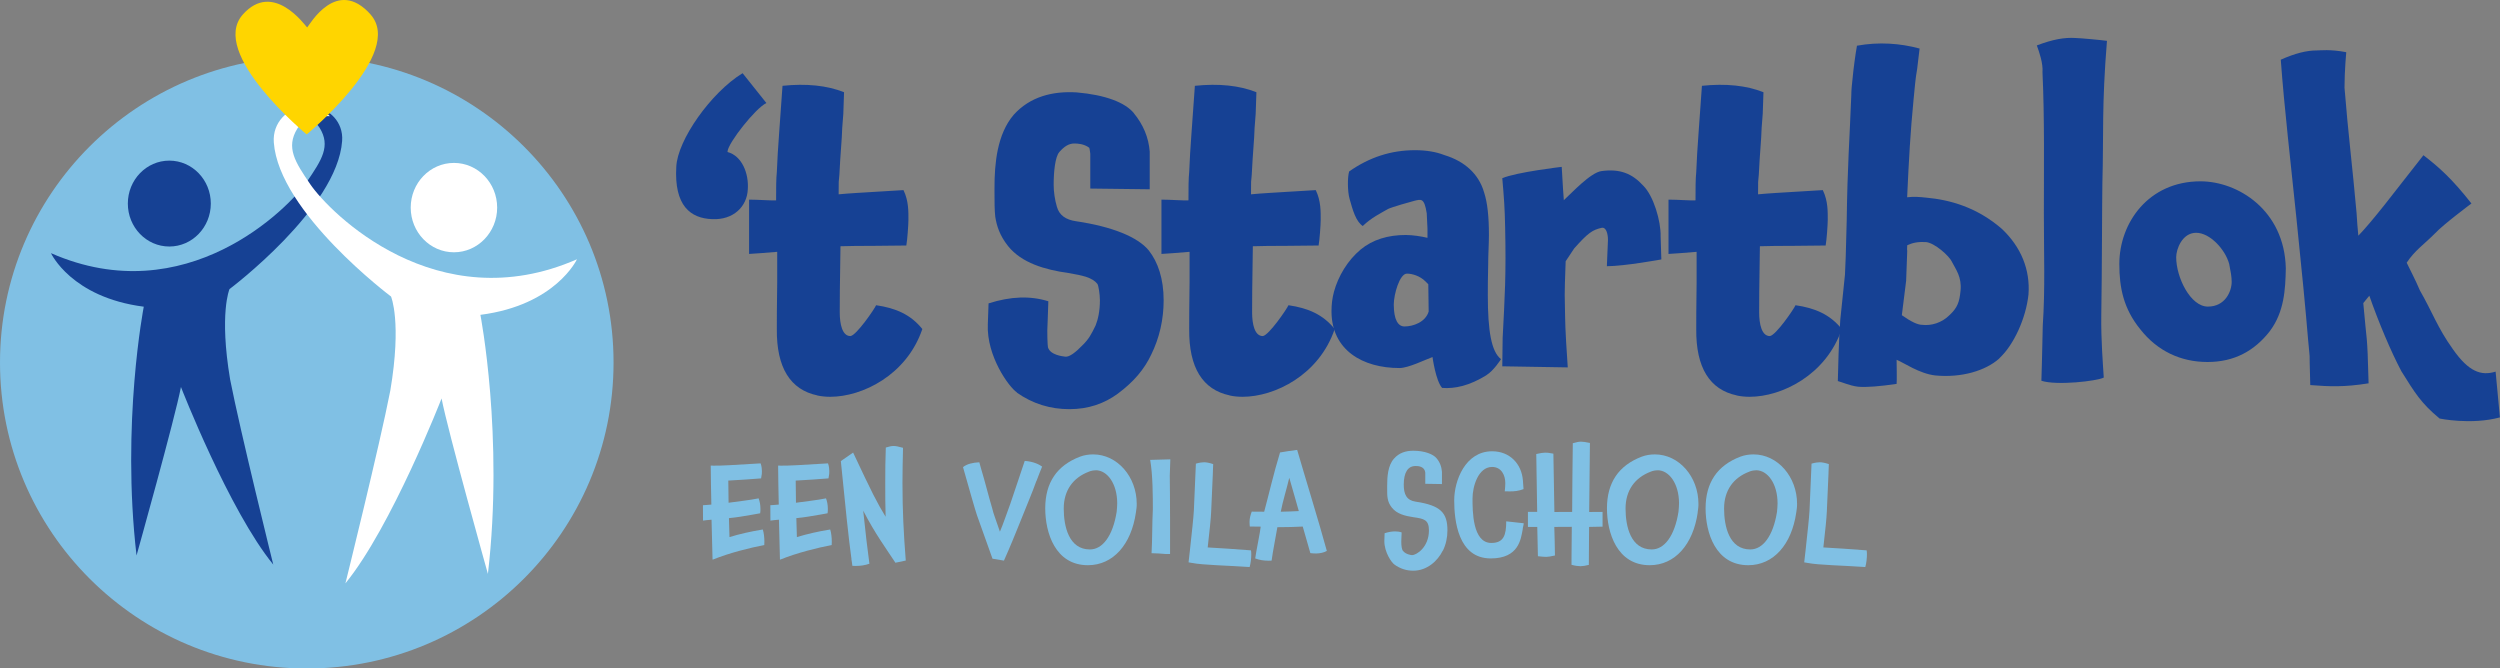 <?xml version="1.0" encoding="UTF-8"?><svg id="Layer_1" xmlns="http://www.w3.org/2000/svg" width="273" height="73" viewBox="0 0 273 73"><rect x="0" y="0" width="273" height="73" fill="#808080" stroke="none"/><defs><style>.cls-1{fill:#fff;}.cls-2{fill:#80c0e4;}.cls-3{fill:#ffd500;}.cls-4{fill:#164194;}</style></defs><path class="cls-2" d="M33.5,73c18.5,0,33.5-14.96,33.5-33.41S52,6.19,33.5,6.19,0,21.14,0,39.59s15,33.41,33.5,33.41Z"/><path class="cls-4" d="M81.09,7.99l2.6,3.26c-1.21.58-4.16,4.34-4.24,5.27v.08c1.59.43,2.33,2.36,2.21,4.07-.08,1.9-1.59,3.37-3.89,3.26-2.37-.08-4.16-1.47-3.92-5.7.12-2.94,3.81-8.14,7.23-10.23h0Z"/><path class="cls-4" d="M91.78,26.86c0,1.4-.08,3.91-.08,7.24,0,1.28.27,2.6,1.17,2.6.66-.08,2.64-2.98,2.8-3.37,2.14.31,3.77,1.01,5.05,2.6-1.71,5.04-6.57,7.4-10.06,7.4-.43,0-.97-.04-1.44-.15h.04c-2.95-.62-4.47-3.02-4.43-7.24,0-.74,0-2.44.04-5.07v-3.37c-1.25.12-2.53.19-3.07.23v-5.93c1.01,0,2.52.12,2.95.08,0-1.24,0-2.36.08-3.1.08-2.4.39-5.89.62-9.41,2.6-.27,4.86-.04,6.72.7l-.08,2.36-.12,1.55c-.04,1.43-.19,2.6-.31,5.11-.08.89-.08.46-.08,2.13,1.21-.12,2.72-.19,3.93-.27l3.15-.19c.58,1.2.54,2.4.54,3.26,0,.5-.12,2.21-.23,2.79l-3.85.04c-.78,0-2.41,0-3.34.04h0Z"/><path class="cls-4" d="M125.7,38.71l.04-.04c-.78,1.67-1.94,3.02-3.65,4.3-1.52,1.12-3.26,1.71-5.32,1.71s-4-.58-5.75-1.82h.04c-.89-.58-3.34-3.99-3.19-7.44,0-.43.08-1.86.08-2.29,2.41-.77,4.55-.85,6.53-.23l-.08,2.29c-.08,1.12,0,2.6.04,2.75.27.85,1.63.97,1.9,1.01.43.04,1.09-.43,1.94-1.32.62-.62.89-1.12,1.36-2.09.27-.66.47-1.59.47-2.75,0-.66-.16-1.63-.27-1.78-.54-.7-1.59-.93-3.19-1.2-2.52-.35-5.09-1.09-6.57-2.94-.89-1.12-1.24-2.17-1.4-3.22-.08-.74-.08-1.63-.08-2.56v-.62c0-2.56.27-5.81,2.1-7.94,1.79-1.98,4.24-2.6,6.88-2.44,3.11.27,5.29,1.09,6.26,2.29l-.04-.04c1.05,1.28,1.63,2.67,1.75,4.22v4.11l-6.49-.08v-3.8c-.04-.31-.08-.62-.12-.66-.58-.43-1.28-.46-1.63-.46-.58,0-1.09.31-1.63.93-.47.54-.62,2.21-.62,3.57,0,.74.12,1.63.35,2.4.27.97,1.01,1.43,2.1,1.59,3.92.58,6.72,1.71,7.93,3.18,1.01,1.28,1.63,3.1,1.63,5.46,0,2.09-.46,4.11-1.36,5.93h0Z"/><path class="cls-4" d="M136.81,26.86c0,1.4-.08,3.91-.08,7.24,0,1.28.27,2.6,1.17,2.6.66-.08,2.64-2.98,2.8-3.37,2.14.31,3.77,1.01,5.05,2.6-1.71,5.04-6.57,7.4-10.06,7.4-.43,0-.97-.04-1.44-.15h.04c-2.95-.62-4.47-3.02-4.43-7.24,0-.74,0-2.44.04-5.07v-3.37c-1.24.12-2.53.19-3.07.23v-5.93c1.01,0,2.52.12,2.95.08,0-1.24,0-2.36.08-3.1.08-2.4.39-5.89.62-9.41,2.6-.27,4.86-.04,6.72.7l-.08,2.36-.12,1.55c-.04,1.43-.19,2.6-.31,5.11-.08.89-.08.46-.08,2.13,1.21-.12,2.72-.19,3.92-.27l3.15-.19c.58,1.2.54,2.4.54,3.26,0,.5-.12,2.21-.23,2.79l-3.85.04c-.78,0-2.41,0-3.34.04h0Z"/><path class="cls-4" d="M162.34,40.96c-1.87,1.16-3.46,1.51-4.86,1.4-.7-.77-1.05-3.37-1.05-3.37-.85.31-2.64,1.2-3.61,1.2-4,0-7.42-1.94-7.42-6.2,0-.74.08-1.43.27-2.13.47-1.71,1.48-3.41,2.91-4.61,1.32-1.09,2.99-1.59,4.93-1.59.74,0,1.71.15,2.37.31v-1.01l-.08-1.67c-.27-1.67-.58-1.55-1.36-1.36-.35.08-2.49.7-2.87.89-.78.46-1.79.93-2.76,1.86-.74-.5-1.09-1.71-1.44-2.98-.23-.81-.23-2.4-.04-2.98,2.21-1.55,4.58-2.32,7.19-2.32,1.25,0,2.33.19,3.22.54,2.18.66,3.73,2.05,4.31,4.03.39,1.16.54,2.75.54,4.69,0,.93-.08,2.13-.08,3.22-.04,1.71-.04,2.48-.04,3.37,0,3.91.39,6.16,1.44,6.97,0,0-.81,1.28-1.59,1.74h0ZM153.64,29.88c-.81,0-1.44,2.29-1.44,3.37,0,1.67.47,2.4,1.17,2.4.93,0,2.29-.46,2.64-1.63l-.04-2.98-.31-.31c-.62-.62-1.48-.85-2.02-.85h0Z"/><path class="cls-4" d="M181.42,28.33s-4.04.74-5.95.74l.12-2.87c0-.66-.19-1.43-.7-1.32-.97.23-1.44.5-2.99,2.25l-.93,1.4c-.04,1.51-.15,3.22-.08,4.96.04,1.82,0,2.09.31,6.63l-7.15-.12.04-3.1c.23-4.49.39-6.82.27-12.13-.04-2.09-.12-3.1-.31-5.31,1.52-.66,6.49-1.24,6.49-1.24.08,1.67.23,3.64.23,3.64.85-.77,2.91-3.02,4.12-3.18,2.02-.27,3.34.27,4.55,1.59,1.13,1.12,1.94,3.88,1.9,5.54l.08,2.52h0Z"/><path class="cls-4" d="M192.18,26.86c0,1.4-.08,3.91-.08,7.24,0,1.28.27,2.6,1.17,2.6.66-.08,2.64-2.98,2.8-3.37,2.14.31,3.77,1.01,5.05,2.6-1.71,5.04-6.57,7.4-10.06,7.4-.43,0-.97-.04-1.44-.15h.04c-2.95-.62-4.47-3.02-4.43-7.24,0-.74,0-2.44.04-5.07v-3.37c-1.24.12-2.52.19-3.07.23v-5.93c1.01,0,2.53.12,2.95.08,0-1.24,0-2.36.08-3.1.08-2.4.39-5.89.62-9.41,2.6-.27,4.86-.04,6.72.7l-.08,2.36-.12,1.55c-.04,1.43-.19,2.6-.31,5.11-.08.89-.08.46-.08,2.13,1.21-.12,2.72-.19,3.92-.27l3.15-.19c.58,1.2.54,2.4.54,3.26,0,.5-.12,2.21-.23,2.79l-3.85.04c-.78,0-2.41,0-3.34.04h0Z"/><path class="cls-4" d="M218.33,39.14c-1.52,1.36-4.16,2.13-6.99,1.86-1.75-.19-3.5-1.43-4.23-1.71,0,.39.04,2.29,0,2.63-1.83.27-3.26.39-4.2.31-.54-.08-.62-.08-2.22-.62.04-1.4.08-4.03.27-6.7l.51-4.92c.04-.74.12-2.6.19-5.89.08-6.01.31-8.76.5-13.68,0-.54.08-1.36.15-1.94.08-.89.31-2.63.47-3.49,2.37-.43,4.7-.27,6.84.31l-.27,2.25c-.19,1.01-.27,2.13-.39,3.33-.35,3.6-.51,6.51-.7,10.66.7-.08,1.36-.04,2.06.04,2.6.23,5.56,1.05,8.28,3.41,2.1,1.98,3.11,4.46,2.91,7.17-.27,2.56-1.59,5.5-3.19,6.97h0ZM213.16,28.6c-.31-.66-1.9-2.09-2.87-2.17-.85-.04-1.44.08-2.02.35,0,.27-.04.39,0,.62l-.12,3.26-.47,3.76c1.05.74,1.75,1.05,2.21,1.05.97.12,2.14-.19,3.03-1.09.81-.77,1.05-1.36,1.17-2.63.15-1.51-.51-2.32-.93-3.14h0Z"/><path class="cls-4" d="M222.92,41.58s.12-3.99.15-6.01c.27-4.11.12-7.6.12-12.25,0-5.11.08-10.42-.15-15.42.08-.97-.35-2.21-.62-2.94,1.75-.66,2.99-.89,4.24-.81.39,0,2.91.23,3.42.31-.58,7.17-.35,10.15-.5,15.54-.04,2.21-.04,9.77-.12,14.41-.04,2.71.19,5.46.27,6.82-.74.39-5.17.89-6.8.35h0Z"/><path class="cls-4" d="M247.9,36.12c-1.71,2.21-3.92,3.41-6.84,3.41s-5.48-1.2-7.34-3.57c-1.83-2.25-2.29-4.53-2.29-7.13,0-4.49,3.18-9.03,8.86-9.03,4.08,0,9.17,3.14,9.32,9.49-.04,2.36-.19,4.77-1.71,6.82ZM239.82,25.42c-1.52,0-2.18,1.78-2.18,2.67,0,2.21,1.56,5.39,3.46,5.39s2.6-1.67,2.6-2.71c0-.54-.12-1.2-.27-1.94-.43-1.59-2.1-3.41-3.61-3.41Z"/><path class="cls-4" d="M266.39,45.69c-2.02-1.67-2.68-2.79-4.16-5.15-1.13-2.13-2.49-5.35-3.5-8.25l-.66.81c.39,4.57.43,2.94.58,8.76-2.72.43-4.27.35-6.37.19-.15-4.96.04-1.86-.23-4.88-.27-3.29-.7-7.71-1.28-13.33-.62-6.08-1.32-11.97-1.71-17.32,1.56-.7,2.84-1.01,3.89-1.01.43,0,1.48-.15,3.26.19,0,0-.19,2.05-.19,3.88.39,4.92.89,8.83,1.32,13.72.04.85.12,1.67.19,2.44.74-.77,1.59-1.78,2.8-3.29l4.31-5.5c1.75,1.36,3.11,2.56,5.24,5.27,0,0-3.11,2.32-3.96,3.25-1.28,1.28-2.21,1.86-3.11,3.22.39.81.93,1.82,1.44,3.02,1.36,2.36,1.94,4.11,3.61,6.43,1.71,2.44,3.07,2.94,4.66,2.44l.47,5c-3.15.85-6.61.12-6.61.12h0Z"/><path class="cls-2" d="M77.81,61.1l-.11-4.35c-.22,0-.87.1-.93.1,0-.56-.01-1.11-.01-1.68.15,0,.77-.06.92-.07-.03-1.4-.06-2.94-.07-4.26.07,0,.18.01.3.01.22,0,.53-.01.78-.01.07,0,1.11-.03,4.37-.24.14.39.12.66.14.86,0,.18,0,.35-.09.78-1.6.14-1.79.12-3.58.24,0,.8.01,1.62.03,2.42.96-.14,2.32-.28,3.28-.48.12.32.2.7.2,1.14,0,.17,0,.33-.03.49l-.78.14c-1.05.18-1.69.3-2.63.39l.06,2.07c1.07-.33,2.33-.62,3.64-.83.12.39.17.9.17,1.32,0,.14-.01.27-.01.38-1.46.27-3.84.86-5.62,1.59h0Z"/><path class="cls-2" d="M85.17,61.1l-.11-4.35c-.22,0-.87.1-.93.1,0-.56-.01-1.11-.01-1.68.15,0,.77-.06.92-.07-.03-1.4-.06-2.94-.07-4.26.07,0,.18.01.3.01.22,0,.53-.01.78-.01.07,0,1.11-.03,4.37-.24.14.39.12.66.14.86,0,.18,0,.35-.09.78-1.6.14-1.79.12-3.58.24,0,.8.01,1.62.03,2.42.96-.14,2.32-.28,3.28-.48.12.32.2.7.2,1.14,0,.17,0,.33-.03.49l-.78.14c-1.05.18-1.69.3-2.63.39l.06,2.07c1.07-.33,2.33-.62,3.64-.83.12.39.17.9.17,1.32,0,.14-.01.27-.01.38-1.46.27-3.84.86-5.62,1.59h0Z"/><path class="cls-2" d="M94.26,55.75c.24,2.36.48,4.32.68,5.81-.48.17-.98.24-1.5.24-.12,0-.24,0-.36-.01-.04-.25-.06-.51-.11-.75h.01c-.3-2.15-.68-5.82-1.16-10.69.45-.3.9-.62,1.34-.93,2.08,4.43,2.6,5.45,3.55,7.01-.04-1.25-.04-2.46-.04-3.72s.01-2.61.06-3.84c.38-.12.63-.17.86-.17s.56.07,1.02.2c-.03,1.23-.06,2.64-.06,3.83,0,3.05.13,5.53.36,8.48l-1.13.24c-1.02-1.56-2.2-3.14-3.52-5.69h0Z"/><path class="cls-2" d="M113.17,52.53c-.51,1.41-.75,1.92-2,5.04-.35.86-.87,2.16-1.54,3.65l-1.25-.21-1.7-4.76c-.24-.72-.78-2.64-1.52-5.24.44-.35,1.04-.49,1.78-.53l.2.72c.45,1.49.78,2.87,1.22,4.35.09.48.45,1.35.83,2.51.39-.91.71-1.91,1.13-3.03.68-2.07,1.19-3.47,1.58-4.7.99.07,1.61.41,1.9.62-.09.24-.44,1.07-.62,1.58h0Z"/><path class="cls-2" d="M124.04,55.97c-.5,3.48-2.48,5.75-5.24,5.75-3.58,0-4.66-3.56-4.66-6.21,0-2.81,1.28-4.68,3.79-5.64.45-.17.95-.25,1.44-.25,2.65,0,4.76,2.45,4.76,5.4.01.28-.04.63-.09.96h0ZM119.66,51.36c-.22,0-.48.03-.77.15h.01c-1.72.65-2.74,2.04-2.74,4.02s.57,4.47,2.86,4.47c1.37,0,2.5-1.46,2.92-4.11h0c.03-.33.06-.65.06-.92,0-2.15-1.08-3.62-2.35-3.62h0Z"/><path class="cls-2" d="M125.75,60.41c.09-1.53.06-3.33.14-4.76,0-1.43,0-3.77-.29-5.43l2.2-.06-.06,1.77c.03.95.01,2.9.03,4.58v3.69c.01.1.01.21,0,.3h-.44c-.93-.07-.65-.06-1.58-.09h0Z"/><path class="cls-2" d="M136.64,60.52c0,.44-.06.99-.18,1.4-2.42-.17-5.12-.21-6.31-.45l-.36-.06.14-1.23c.22-2.06.39-3.53.44-4.43l.22-5.12c.42-.12.69-.15.9-.15.24,0,.57.06.99.2l-.03.74c0,.11,0,.21-.01.33l-.18,4.1c-.04.87-.15,1.86-.38,3.93,1.49.09,2.9.17,4.73.32.01.12.03.27.03.43h0Z"/><path class="cls-2" d="M143.74,60.44c-.21,0-.44-.01-.65-.04l-.83-2.9c-.71.04-1.79.07-2.77.07-.15.93-.5,2.63-.63,3.65-.11,0-.21.01-.32.01-.59,0-1.05-.09-1.47-.25l.12-.75c.09-.57.38-1.91.48-2.72-.17,0-.32-.01-.78-.01h-.41c-.01-.14-.03-.32-.03-.51,0-.42.12-.78.24-1.12.89.01.95.01,1.36.01.5-1.85,1.02-4.14,1.73-6.47.62-.11,1.25-.2,1.87-.28.78,2.7,2.44,8.08,3.24,11.03-.29.18-.78.28-1.15.28h0ZM140.79,52.17c-.32,1.35-.71,2.55-.93,3.71.6-.01,1.43-.04,1.97-.07-.3-1.09-.74-2.57-1.04-3.63h0Z"/><path class="cls-2" d="M157.55,60.13h0c-.56,1.14-1.73,2.19-3.22,2.19-.74,0-1.41-.21-2.06-.67h.01c-.3-.18-1.11-1.34-1.11-2.55,0-.09.03-.63.03-.87.42-.14.8-.2,1.15-.2.24,0,.48.03.71.11l-.03.72c0,.09-.01.2-.01.3,0,.43.06.91.21,1.02.29.36.87.44.96.44.51,0,1.85-.88,1.85-2.7,0-1.16-.54-1.28-1.69-1.44-.93-.14-1.82-.36-2.36-1.05-.53-.66-.51-1.28-.51-2.06v-.32c0-.98.07-2.21.74-2.96.56-.65,1.31-.87,2.11-.87,1.26,0,2.18.39,2.53.81h0c.36.42.56.92.6,1.49v1.34l-1.82-.03v-1.22c-.09-.72-.81-.72-1.07-.72-.84,0-1.28.72-1.28,2.04,0,1.04.3,1.7,1.29,1.85,2.76.41,3.48,1.23,3.48,3.14,0,.8-.17,1.56-.5,2.22h0Z"/><path class="cls-2" d="M166.28,57.8c-.2,1.05-.41,3.18-3.49,3.18-3.58,0-3.99-4.17-3.99-6.34s1.22-5.36,4.14-5.36c1.96,0,3.22,1.4,3.36,3.17l.07.96c-.54.21-1.01.25-1.49.25-.18,0-.36,0-.56-.01.04-.35.06-.66.06-.9,0-.88-.45-1.76-1.44-1.76-1.5,0-2.14,2.1-2.14,3.44s-.01,4.86,2.05,4.86c1.35,0,1.63-.84,1.63-2.36l1.91.21c-.01.25-.09.38-.11.64h0Z"/><path class="cls-2" d="M173.48,61.69c-.33.09-.68.14-.89.14-.22,0-.56-.04-.98-.15v-.74l.03-3.41c-.63,0-1.28.01-1.91.01.03,1.04.06,2.16.07,3.12-.47.11-.77.15-.96.15s-.56-.03-.9-.07l-.07-3.2h-1.02v-1.64h1.01l-.1-6.32c.46-.11.77-.15.98-.15.18,0,.35,0,.89.11l.11,6.37c.65,0,1.29-.01,1.94-.01.01-2.46.04-5.06.07-7.5.42-.12.68-.17.89-.17s.5.04.98.14l-.08,7.54c.51,0,1.08-.01,1.46-.01v1.61l-1.47.03c0,1.38-.01,2.87-.03,4.17h0Z"/><path class="cls-2" d="M185.39,55.97c-.5,3.48-2.48,5.75-5.24,5.75-3.58,0-4.67-3.56-4.67-6.21,0-2.81,1.28-4.68,3.79-5.64.45-.17.95-.25,1.44-.25,2.65,0,4.76,2.45,4.76,5.4.01.28-.04.63-.09.96h0ZM181.01,51.36c-.22,0-.48.03-.77.15h.01c-1.72.65-2.74,2.04-2.74,4.02s.57,4.47,2.86,4.47c1.37,0,2.5-1.46,2.92-4.11h0c.03-.33.06-.65.06-.92,0-2.15-1.08-3.62-2.35-3.62h0Z"/><path class="cls-2" d="M196.15,55.97c-.5,3.48-2.48,5.75-5.24,5.75-3.58,0-4.66-3.56-4.66-6.21,0-2.81,1.28-4.68,3.79-5.64.45-.17.95-.25,1.44-.25,2.65,0,4.76,2.45,4.76,5.4.01.28-.04.63-.09.96h0ZM191.77,51.36c-.23,0-.48.03-.77.15h.01c-1.72.65-2.74,2.04-2.74,4.02s.57,4.47,2.86,4.47c1.37,0,2.5-1.46,2.92-4.11h0c.03-.33.06-.65.06-.92,0-2.15-1.08-3.62-2.35-3.62h0Z"/><path class="cls-2" d="M203.87,60.52c0,.44-.06.99-.18,1.4-2.42-.17-5.12-.21-6.31-.45l-.36-.06.14-1.23c.22-2.06.39-3.53.44-4.43l.22-5.12c.42-.12.69-.15.9-.15.24,0,.57.06.99.2l-.03.74c0,.11,0,.21-.01.33l-.18,4.1c-.04.87-.15,1.86-.38,3.93,1.49.09,2.9.17,4.73.32.01.12.03.27.03.43h0Z"/><path class="cls-4" d="M18.49,26.92c2.5,0,4.53-2.1,4.53-4.69s-2.03-4.69-4.53-4.69-4.53,2.1-4.53,4.69,2.03,4.69,4.53,4.69Z"/><path class="cls-4" d="M5.58,27.65c14.71,6.45,25.96-4.9,27.97-7.86,1.58-2.33,2.59-3.84,1.35-5.84-.87-1.41-3.42-1.3-3.42-1.3,0,0,1.3-1.1,2.86-.95,1.56.15,3.18,1.59,3.02,3.7-.53,7.35-12.3,16.17-12.3,16.17,0,0-1.14,2.65.07,9.87,1.1,5.64,4.71,20.21,4.71,20.21-4.83-5.91-10.08-19.39-10.08-19.39-.64,3.37-4.85,18.4-4.85,18.4-1.68-14.45.79-27.17.79-27.17-7.92-1.02-10.13-5.84-10.13-5.84h0Z"/><path class="cls-1" d="M49.57,27.55c2.6,0,4.72-2.19,4.72-4.88s-2.11-4.88-4.72-4.88-4.72,2.19-4.72,4.88,2.11,4.88,4.72,4.88Z"/><path class="cls-1" d="M63.01,28.31c-15.32,6.72-27.03-5.11-29.13-8.19-1.65-2.42-2.69-4-1.41-6.08.91-1.47,3.56-1.36,3.56-1.36,0,0-1.36-1.15-2.98-.99-1.62.16-3.31,1.66-3.15,3.86.55,7.65,12.8,16.83,12.8,16.83,0,0,1.19,2.76-.08,10.28-1.14,5.88-4.9,21.04-4.9,21.04,5.03-6.15,10.5-20.19,10.5-20.19.67,3.51,5.06,19.16,5.06,19.16,1.75-15.04-.82-28.29-.82-28.29,8.24-1.06,10.55-6.08,10.55-6.08Z"/><path class="cls-3" d="M40.47,1.58c-3.71-4.14-6.65,1.13-6.93,1.42-.28-.29-3.72-5.12-7.02-1.42-3.78,4.23,6.97,13.1,6.97,13.1,0,0,10.76-8.87,6.97-13.1Z"/></svg>